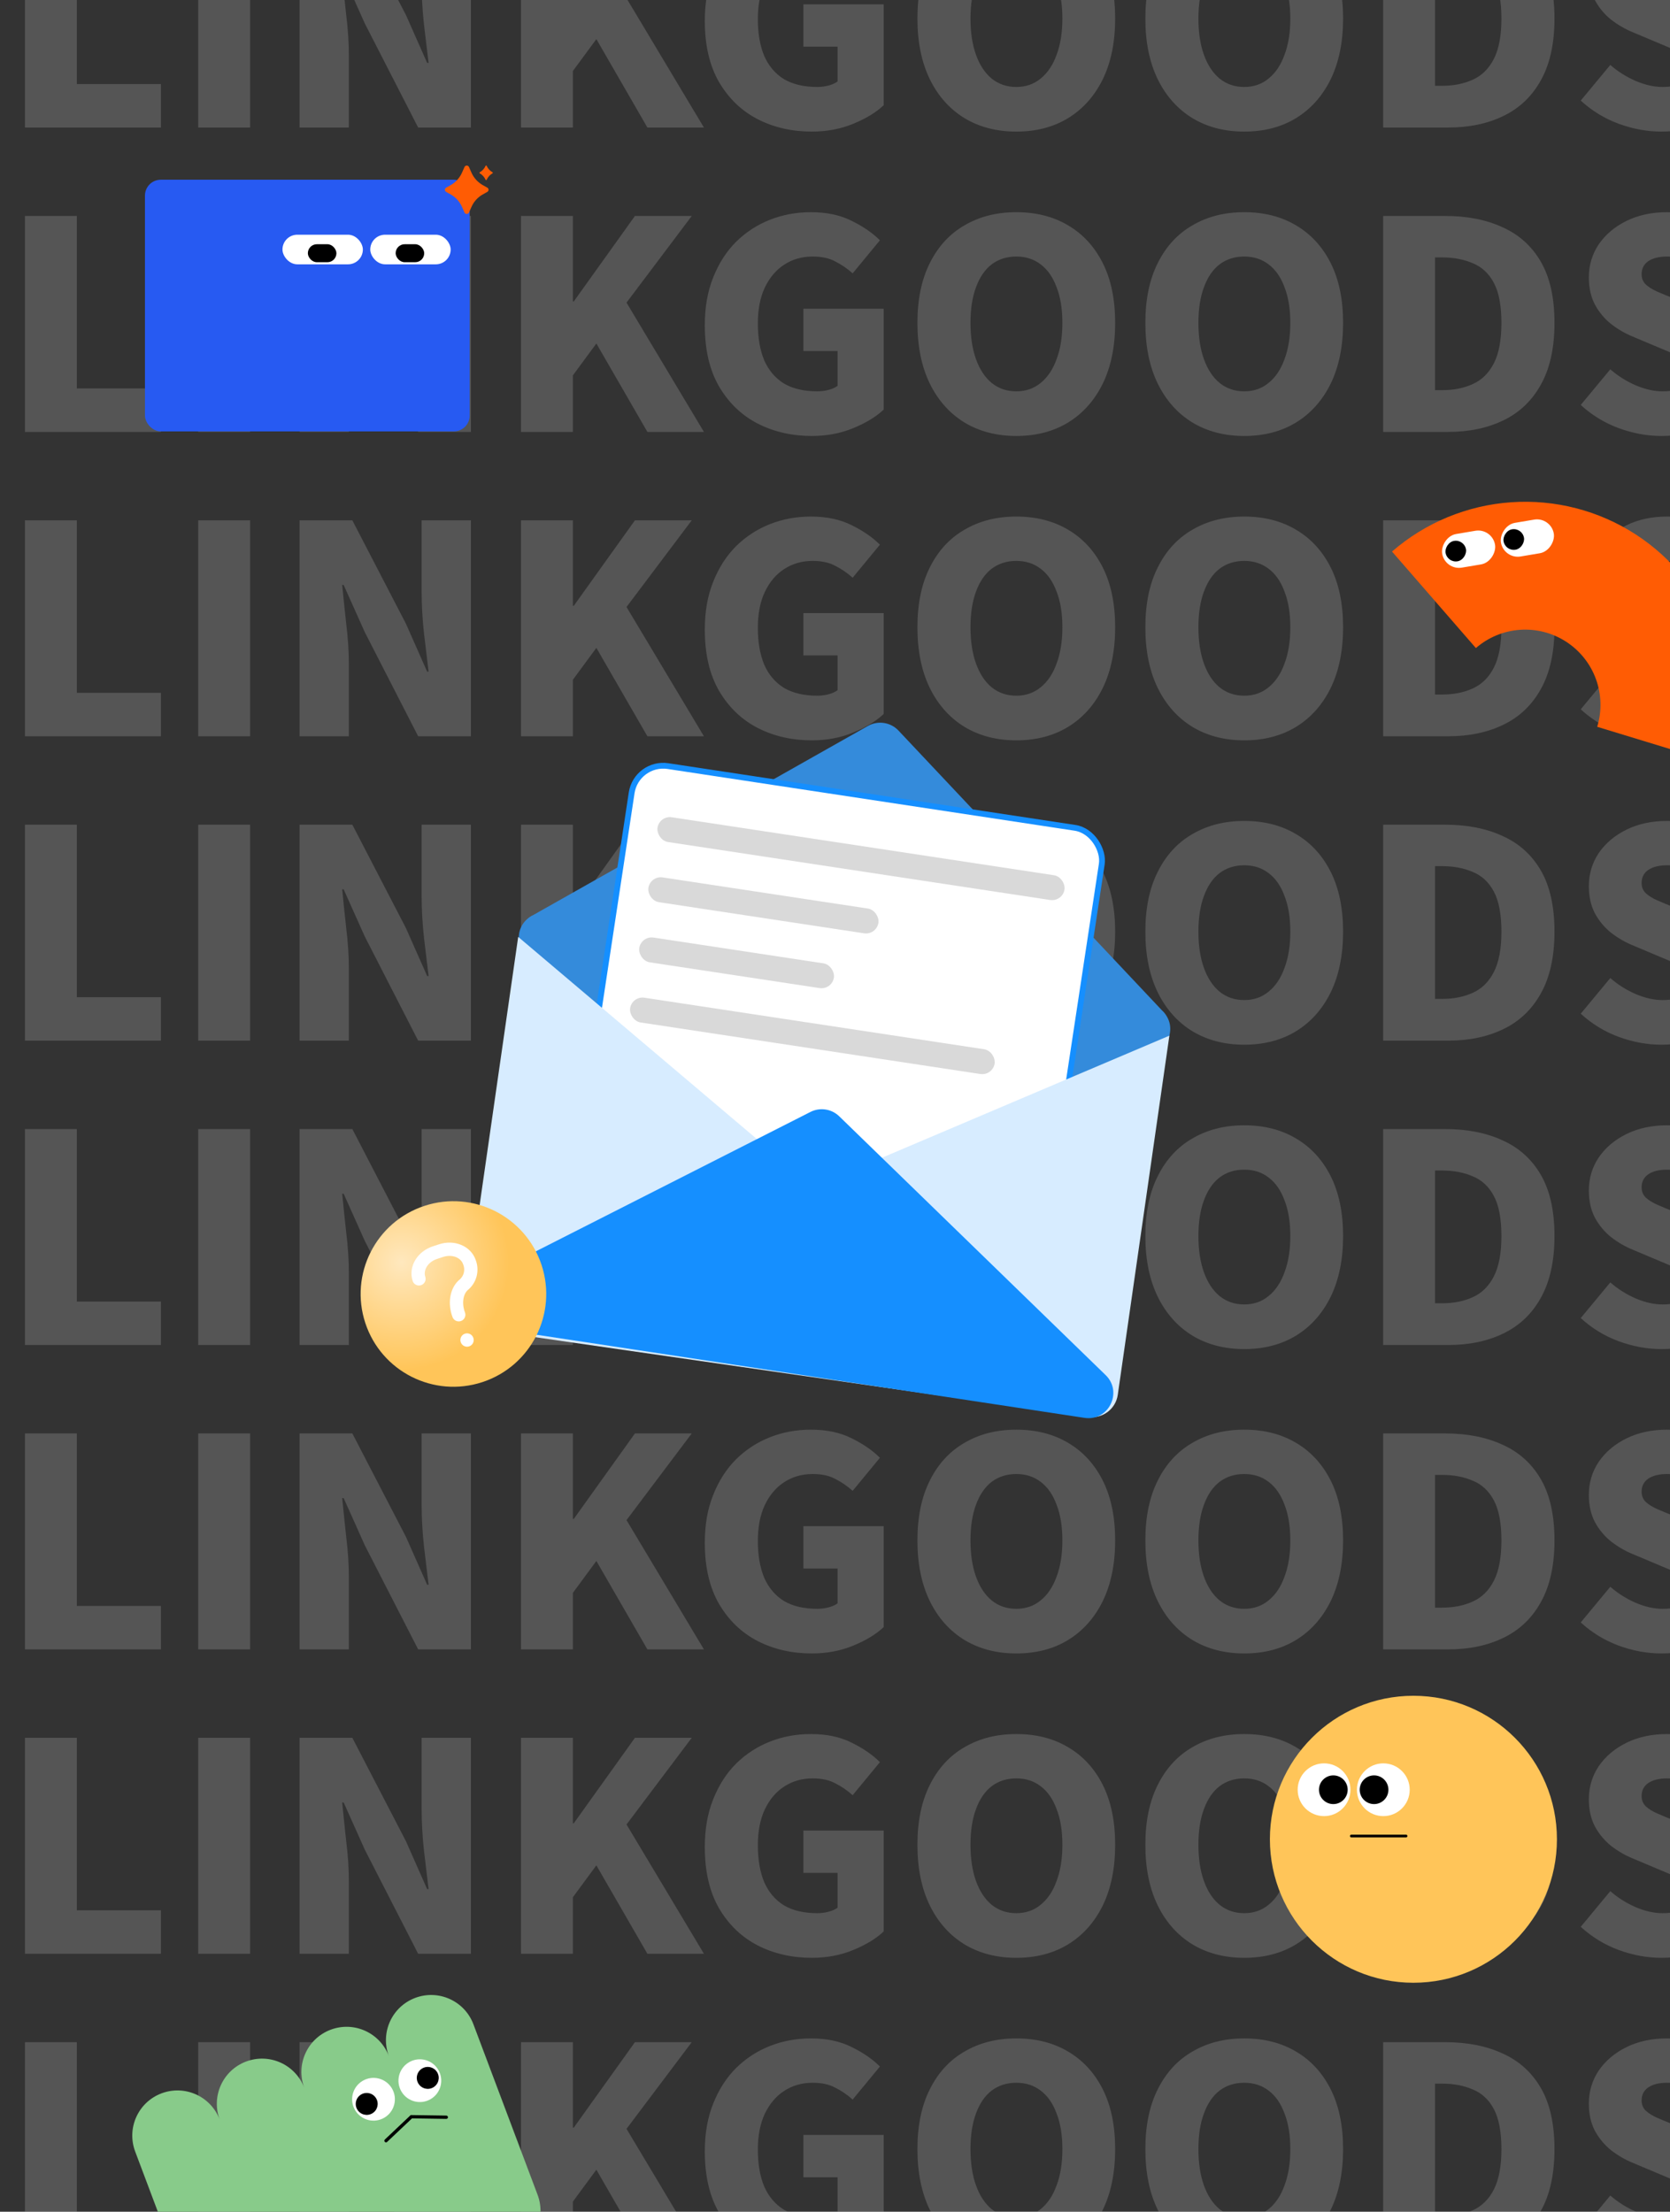 <svg width="576" height="763" viewBox="0 0 576 763" fill="none" xmlns="http://www.w3.org/2000/svg">
<rect x="0" y="0" width="576" height="763" fill="#333333" stroke="none"/>
<g clip-path="url(#clip0_2044_79027)">
<path opacity="0.2" d="M8.6 44V-30.5H26.5V29H55.5V44H8.6ZM68.366 44V-30.5H86.266V44H68.366ZM103.327 44V-30.5H121.527L140.027 5.2L147.327 21.7H147.827C147.36 17.767 146.827 13.333 146.227 8.4C145.693 3.4 145.427 -1.333 145.427 -5.8V-30.5H162.427V44H144.227L125.827 8.1L118.527 -8.2H118.027C118.427 -4.067 118.893 0.433 119.427 5.3C120.027 10.1 120.327 14.767 120.327 19.3V44H103.327ZM179.694 44V-30.5H197.594V-1H197.894L218.994 -30.5H238.594L216.094 -0.6L242.794 44H223.294L205.694 13.5L197.594 24.5V44H179.694ZM279.991 45.4C273.124 45.4 266.891 43.967 261.291 41.1C255.757 38.233 251.324 33.967 247.991 28.3C244.724 22.633 243.091 15.6 243.091 7.2C243.091 1 244.057 -4.5 245.991 -9.3C247.924 -14.167 250.557 -18.267 253.891 -21.6C257.291 -24.933 261.191 -27.467 265.591 -29.2C269.991 -30.933 274.691 -31.8 279.691 -31.8C285.157 -31.8 289.857 -30.8 293.791 -28.8C297.724 -26.867 300.957 -24.633 303.491 -22.1L294.091 -10.7C292.224 -12.367 290.224 -13.733 288.091 -14.8C286.024 -15.933 283.424 -16.5 280.291 -16.5C276.624 -16.5 273.357 -15.567 270.491 -13.7C267.691 -11.9 265.457 -9.267 263.791 -5.8C262.191 -2.4 261.391 1.733 261.391 6.6C261.391 11.533 262.124 15.767 263.591 19.3C265.124 22.767 267.391 25.433 270.391 27.3C273.457 29.1 277.291 30 281.891 30C283.224 30 284.524 29.833 285.791 29.5C287.057 29.167 288.091 28.7 288.891 28.1V16.1H277.091V1.5H304.791V36.3C302.191 38.767 298.691 40.9 294.291 42.7C289.957 44.5 285.191 45.4 279.991 45.4ZM350.53 45.4C343.797 45.4 337.864 43.867 332.73 40.8C327.597 37.667 323.597 33.2 320.73 27.4C317.864 21.533 316.43 14.533 316.43 6.4C316.43 -1.733 317.864 -8.633 320.73 -14.3C323.597 -20.033 327.597 -24.367 332.73 -27.3C337.864 -30.3 343.797 -31.8 350.53 -31.8C357.33 -31.8 363.264 -30.3 368.33 -27.3C373.464 -24.3 377.464 -19.967 380.33 -14.3C383.197 -8.633 384.63 -1.733 384.63 6.4C384.63 14.533 383.197 21.533 380.33 27.4C377.464 33.2 373.464 37.667 368.33 40.8C363.264 43.867 357.33 45.4 350.53 45.4ZM350.53 30C353.797 30 356.597 29.033 358.93 27.1C361.33 25.167 363.164 22.433 364.43 18.9C365.764 15.367 366.43 11.2 366.43 6.4C366.43 1.6 365.764 -2.5 364.43 -5.9C363.164 -9.367 361.33 -12 358.93 -13.8C356.597 -15.6 353.797 -16.5 350.53 -16.5C347.264 -16.5 344.43 -15.6 342.03 -13.8C339.697 -12 337.897 -9.367 336.63 -5.9C335.364 -2.5 334.73 1.6 334.73 6.4C334.73 11.2 335.364 15.367 336.63 18.9C337.897 22.433 339.697 25.167 342.03 27.1C344.43 29.033 347.264 30 350.53 30ZM429.144 45.4C422.41 45.4 416.477 43.867 411.344 40.8C406.21 37.667 402.21 33.2 399.344 27.4C396.477 21.533 395.044 14.533 395.044 6.4C395.044 -1.733 396.477 -8.633 399.344 -14.3C402.21 -20.033 406.21 -24.367 411.344 -27.3C416.477 -30.3 422.41 -31.8 429.144 -31.8C435.944 -31.8 441.877 -30.3 446.944 -27.3C452.077 -24.3 456.077 -19.967 458.944 -14.3C461.81 -8.633 463.244 -1.733 463.244 6.4C463.244 14.533 461.81 21.533 458.944 27.4C456.077 33.2 452.077 37.667 446.944 40.8C441.877 43.867 435.944 45.4 429.144 45.4ZM429.144 30C432.41 30 435.21 29.033 437.544 27.1C439.944 25.167 441.777 22.433 443.044 18.9C444.377 15.367 445.044 11.2 445.044 6.4C445.044 1.6 444.377 -2.5 443.044 -5.9C441.777 -9.367 439.944 -12 437.544 -13.8C435.21 -15.6 432.41 -16.5 429.144 -16.5C425.877 -16.5 423.044 -15.6 420.644 -13.8C418.31 -12 416.51 -9.367 415.244 -5.9C413.977 -2.5 413.344 1.6 413.344 6.4C413.344 11.2 413.977 15.367 415.244 18.9C416.51 22.433 418.31 25.167 420.644 27.1C423.044 29.033 425.877 30 429.144 30ZM477.057 44V-30.5H498.457C506.057 -30.5 512.657 -29.2 518.257 -26.6C523.924 -24.067 528.324 -20.1 531.457 -14.7C534.59 -9.3 536.157 -2.267 536.157 6.4C536.157 15 534.59 22.1 531.457 27.7C528.39 33.233 524.09 37.333 518.557 40C513.09 42.667 506.724 44 499.457 44H477.057ZM494.957 29.6H497.357C501.357 29.6 504.89 28.9 507.957 27.5C511.09 26.1 513.524 23.7 515.257 20.3C516.99 16.9 517.857 12.267 517.857 6.4C517.857 0.467 516.99 -4.133 515.257 -7.4C513.524 -10.667 511.09 -12.933 507.957 -14.2C504.89 -15.533 501.357 -16.2 497.357 -16.2H494.957V29.6ZM573.009 45.4C568.142 45.4 563.242 44.5 558.309 42.7C553.442 40.9 549.075 38.233 545.209 34.7L555.409 22.4C558.009 24.667 560.909 26.5 564.109 27.9C567.375 29.3 570.475 30 573.409 30C576.742 30 579.175 29.433 580.709 28.3C582.309 27.1 583.109 25.5 583.109 23.5C583.109 22.033 582.675 20.867 581.809 20C580.942 19.067 579.709 18.233 578.109 17.5C576.575 16.767 574.742 15.967 572.609 15.1L563.109 11.1C560.509 10.033 558.042 8.6 555.709 6.8C553.442 5 551.575 2.767 550.109 0.1C548.709 -2.567 548.009 -5.7 548.009 -9.3C548.009 -13.5 549.142 -17.3 551.409 -20.7C553.742 -24.1 556.942 -26.8 561.009 -28.8C565.075 -30.8 569.742 -31.8 575.009 -31.8C579.342 -31.8 583.642 -30.967 587.909 -29.3C592.175 -27.7 595.942 -25.267 599.209 -22L590.309 -10.8C587.842 -12.667 585.409 -14.067 583.009 -15C580.609 -16 577.942 -16.5 575.009 -16.5C572.275 -16.5 570.109 -15.967 568.509 -14.9C566.975 -13.833 566.209 -12.333 566.209 -10.4C566.209 -9 566.675 -7.833 567.609 -6.9C568.609 -5.967 569.942 -5.133 571.609 -4.4C573.275 -3.667 575.209 -2.867 577.409 -2L586.709 1.7C589.775 2.9 592.409 4.433 594.609 6.3C596.809 8.167 598.475 10.4 599.609 13C600.809 15.533 601.409 18.567 601.409 22.1C601.409 26.233 600.275 30.067 598.009 33.6C595.809 37.133 592.575 40 588.309 42.2C584.109 44.333 579.009 45.4 573.009 45.4Z" fill="#DFDFDF"/>
<path opacity="0.2" d="M8.6 149V74.5H26.5V134H55.5V149H8.6ZM68.366 149V74.5H86.266V149H68.366ZM103.327 149V74.5H121.527L140.027 110.2L147.327 126.7H147.827C147.36 122.767 146.827 118.333 146.227 113.4C145.693 108.4 145.427 103.667 145.427 99.2V74.5H162.427V149H144.227L125.827 113.1L118.527 96.8H118.027C118.427 100.933 118.893 105.433 119.427 110.3C120.027 115.1 120.327 119.767 120.327 124.3V149H103.327ZM179.694 149V74.5H197.594V104H197.894L218.994 74.5H238.594L216.094 104.4L242.794 149H223.294L205.694 118.5L197.594 129.5V149H179.694ZM279.991 150.4C273.124 150.4 266.891 148.967 261.291 146.1C255.757 143.233 251.324 138.967 247.991 133.3C244.724 127.633 243.091 120.6 243.091 112.2C243.091 106 244.057 100.5 245.991 95.7C247.924 90.833 250.557 86.733 253.891 83.4C257.291 80.067 261.191 77.533 265.591 75.8C269.991 74.067 274.691 73.2 279.691 73.2C285.157 73.2 289.857 74.2 293.791 76.2C297.724 78.133 300.957 80.367 303.491 82.9L294.091 94.3C292.224 92.633 290.224 91.267 288.091 90.2C286.024 89.067 283.424 88.5 280.291 88.5C276.624 88.5 273.357 89.433 270.491 91.3C267.691 93.1 265.457 95.733 263.791 99.2C262.191 102.6 261.391 106.733 261.391 111.6C261.391 116.533 262.124 120.767 263.591 124.3C265.124 127.767 267.391 130.433 270.391 132.3C273.457 134.1 277.291 135 281.891 135C283.224 135 284.524 134.833 285.791 134.5C287.057 134.167 288.091 133.7 288.891 133.1V121.1H277.091V106.5H304.791V141.3C302.191 143.767 298.691 145.9 294.291 147.7C289.957 149.5 285.191 150.4 279.991 150.4ZM350.53 150.4C343.797 150.4 337.864 148.867 332.73 145.8C327.597 142.667 323.597 138.2 320.73 132.4C317.864 126.533 316.43 119.533 316.43 111.4C316.43 103.267 317.864 96.367 320.73 90.7C323.597 84.967 327.597 80.633 332.73 77.7C337.864 74.7 343.797 73.2 350.53 73.2C357.33 73.2 363.264 74.7 368.33 77.7C373.464 80.7 377.464 85.033 380.33 90.7C383.197 96.367 384.63 103.267 384.63 111.4C384.63 119.533 383.197 126.533 380.33 132.4C377.464 138.2 373.464 142.667 368.33 145.8C363.264 148.867 357.33 150.4 350.53 150.4ZM350.53 135C353.797 135 356.597 134.033 358.93 132.1C361.33 130.167 363.164 127.433 364.43 123.9C365.764 120.367 366.43 116.2 366.43 111.4C366.43 106.6 365.764 102.5 364.43 99.1C363.164 95.633 361.33 93 358.93 91.2C356.597 89.4 353.797 88.5 350.53 88.5C347.264 88.5 344.43 89.4 342.03 91.2C339.697 93 337.897 95.633 336.63 99.1C335.364 102.5 334.73 106.6 334.73 111.4C334.73 116.2 335.364 120.367 336.63 123.9C337.897 127.433 339.697 130.167 342.03 132.1C344.43 134.033 347.264 135 350.53 135ZM429.144 150.4C422.41 150.4 416.477 148.867 411.344 145.8C406.21 142.667 402.21 138.2 399.344 132.4C396.477 126.533 395.044 119.533 395.044 111.4C395.044 103.267 396.477 96.367 399.344 90.7C402.21 84.967 406.21 80.633 411.344 77.7C416.477 74.7 422.41 73.2 429.144 73.2C435.944 73.2 441.877 74.7 446.944 77.7C452.077 80.7 456.077 85.033 458.944 90.7C461.81 96.367 463.244 103.267 463.244 111.4C463.244 119.533 461.81 126.533 458.944 132.4C456.077 138.2 452.077 142.667 446.944 145.8C441.877 148.867 435.944 150.4 429.144 150.4ZM429.144 135C432.41 135 435.21 134.033 437.544 132.1C439.944 130.167 441.777 127.433 443.044 123.9C444.377 120.367 445.044 116.2 445.044 111.4C445.044 106.6 444.377 102.5 443.044 99.1C441.777 95.633 439.944 93 437.544 91.2C435.21 89.4 432.41 88.5 429.144 88.5C425.877 88.5 423.044 89.4 420.644 91.2C418.31 93 416.51 95.633 415.244 99.1C413.977 102.5 413.344 106.6 413.344 111.4C413.344 116.2 413.977 120.367 415.244 123.9C416.51 127.433 418.31 130.167 420.644 132.1C423.044 134.033 425.877 135 429.144 135ZM477.057 149V74.5H498.457C506.057 74.5 512.657 75.8 518.257 78.4C523.924 80.933 528.324 84.9 531.457 90.3C534.59 95.7 536.157 102.733 536.157 111.4C536.157 120 534.59 127.1 531.457 132.7C528.39 138.233 524.09 142.333 518.557 145C513.09 147.667 506.724 149 499.457 149H477.057ZM494.957 134.6H497.357C501.357 134.6 504.89 133.9 507.957 132.5C511.09 131.1 513.524 128.7 515.257 125.3C516.99 121.9 517.857 117.267 517.857 111.4C517.857 105.467 516.99 100.867 515.257 97.6C513.524 94.333 511.09 92.067 507.957 90.8C504.89 89.467 501.357 88.8 497.357 88.8H494.957V134.6ZM573.009 150.4C568.142 150.4 563.242 149.5 558.309 147.7C553.442 145.9 549.075 143.233 545.209 139.7L555.409 127.4C558.009 129.667 560.909 131.5 564.109 132.9C567.375 134.3 570.475 135 573.409 135C576.742 135 579.175 134.433 580.709 133.3C582.309 132.1 583.109 130.5 583.109 128.5C583.109 127.033 582.675 125.867 581.809 125C580.942 124.067 579.709 123.233 578.109 122.5C576.575 121.767 574.742 120.967 572.609 120.1L563.109 116.1C560.509 115.033 558.042 113.6 555.709 111.8C553.442 110 551.575 107.767 550.109 105.1C548.709 102.433 548.009 99.3 548.009 95.7C548.009 91.5 549.142 87.7 551.409 84.3C553.742 80.9 556.942 78.2 561.009 76.2C565.075 74.2 569.742 73.2 575.009 73.2C579.342 73.2 583.642 74.033 587.909 75.7C592.175 77.3 595.942 79.733 599.209 83L590.309 94.2C587.842 92.333 585.409 90.933 583.009 90C580.609 89 577.942 88.5 575.009 88.5C572.275 88.5 570.109 89.033 568.509 90.1C566.975 91.167 566.209 92.667 566.209 94.6C566.209 96 566.675 97.167 567.609 98.1C568.609 99.033 569.942 99.867 571.609 100.6C573.275 101.333 575.209 102.133 577.409 103L586.709 106.7C589.775 107.9 592.409 109.433 594.609 111.3C596.809 113.167 598.475 115.4 599.609 118C600.809 120.533 601.409 123.567 601.409 127.1C601.409 131.233 600.275 135.067 598.009 138.6C595.809 142.133 592.575 145 588.309 147.2C584.109 149.333 579.009 150.4 573.009 150.4Z" fill="#DFDFDF"/>
<path opacity="0.2" d="M8.6 254V179.5H26.5V239H55.5V254H8.6ZM68.366 254V179.5H86.266V254H68.366ZM103.327 254V179.5H121.527L140.027 215.2L147.327 231.7H147.827C147.36 227.767 146.827 223.333 146.227 218.4C145.693 213.4 145.427 208.667 145.427 204.2V179.5H162.427V254H144.227L125.827 218.1L118.527 201.8H118.027C118.427 205.933 118.893 210.433 119.427 215.3C120.027 220.1 120.327 224.767 120.327 229.3V254H103.327ZM179.694 254V179.5H197.594V209H197.894L218.994 179.5H238.594L216.094 209.4L242.794 254H223.294L205.694 223.5L197.594 234.5V254H179.694ZM279.991 255.4C273.124 255.4 266.891 253.967 261.291 251.1C255.757 248.233 251.324 243.967 247.991 238.3C244.724 232.633 243.091 225.6 243.091 217.2C243.091 211 244.057 205.5 245.991 200.7C247.924 195.833 250.557 191.733 253.891 188.4C257.291 185.067 261.191 182.533 265.591 180.8C269.991 179.067 274.691 178.2 279.691 178.2C285.157 178.2 289.857 179.2 293.791 181.2C297.724 183.133 300.957 185.367 303.491 187.9L294.091 199.3C292.224 197.633 290.224 196.267 288.091 195.2C286.024 194.067 283.424 193.5 280.291 193.5C276.624 193.5 273.357 194.433 270.491 196.3C267.691 198.1 265.457 200.733 263.791 204.2C262.191 207.6 261.391 211.733 261.391 216.6C261.391 221.533 262.124 225.767 263.591 229.3C265.124 232.767 267.391 235.433 270.391 237.3C273.457 239.1 277.291 240 281.891 240C283.224 240 284.524 239.833 285.791 239.5C287.057 239.167 288.091 238.7 288.891 238.1V226.1H277.091V211.5H304.791V246.3C302.191 248.767 298.691 250.9 294.291 252.7C289.957 254.5 285.191 255.4 279.991 255.4ZM350.53 255.4C343.797 255.4 337.864 253.867 332.73 250.8C327.597 247.667 323.597 243.2 320.73 237.4C317.864 231.533 316.43 224.533 316.43 216.4C316.43 208.267 317.864 201.367 320.73 195.7C323.597 189.967 327.597 185.633 332.73 182.7C337.864 179.7 343.797 178.2 350.53 178.2C357.33 178.2 363.264 179.7 368.33 182.7C373.464 185.7 377.464 190.033 380.33 195.7C383.197 201.367 384.63 208.267 384.63 216.4C384.63 224.533 383.197 231.533 380.33 237.4C377.464 243.2 373.464 247.667 368.33 250.8C363.264 253.867 357.33 255.4 350.53 255.4ZM350.53 240C353.797 240 356.597 239.033 358.93 237.1C361.33 235.167 363.164 232.433 364.43 228.9C365.764 225.367 366.43 221.2 366.43 216.4C366.43 211.6 365.764 207.5 364.43 204.1C363.164 200.633 361.33 198 358.93 196.2C356.597 194.4 353.797 193.5 350.53 193.5C347.264 193.5 344.43 194.4 342.03 196.2C339.697 198 337.897 200.633 336.63 204.1C335.364 207.5 334.73 211.6 334.73 216.4C334.73 221.2 335.364 225.367 336.63 228.9C337.897 232.433 339.697 235.167 342.03 237.1C344.43 239.033 347.264 240 350.53 240ZM429.144 255.4C422.41 255.4 416.477 253.867 411.344 250.8C406.21 247.667 402.21 243.2 399.344 237.4C396.477 231.533 395.044 224.533 395.044 216.4C395.044 208.267 396.477 201.367 399.344 195.7C402.21 189.967 406.21 185.633 411.344 182.7C416.477 179.7 422.41 178.2 429.144 178.2C435.944 178.2 441.877 179.7 446.944 182.7C452.077 185.7 456.077 190.033 458.944 195.7C461.81 201.367 463.244 208.267 463.244 216.4C463.244 224.533 461.81 231.533 458.944 237.4C456.077 243.2 452.077 247.667 446.944 250.8C441.877 253.867 435.944 255.4 429.144 255.4ZM429.144 240C432.41 240 435.21 239.033 437.544 237.1C439.944 235.167 441.777 232.433 443.044 228.9C444.377 225.367 445.044 221.2 445.044 216.4C445.044 211.6 444.377 207.5 443.044 204.1C441.777 200.633 439.944 198 437.544 196.2C435.21 194.4 432.41 193.5 429.144 193.5C425.877 193.5 423.044 194.4 420.644 196.2C418.31 198 416.51 200.633 415.244 204.1C413.977 207.5 413.344 211.6 413.344 216.4C413.344 221.2 413.977 225.367 415.244 228.9C416.51 232.433 418.31 235.167 420.644 237.1C423.044 239.033 425.877 240 429.144 240ZM477.057 254V179.5H498.457C506.057 179.5 512.657 180.8 518.257 183.4C523.924 185.933 528.324 189.9 531.457 195.3C534.59 200.7 536.157 207.733 536.157 216.4C536.157 225 534.59 232.1 531.457 237.7C528.39 243.233 524.09 247.333 518.557 250C513.09 252.667 506.724 254 499.457 254H477.057ZM494.957 239.6H497.357C501.357 239.6 504.89 238.9 507.957 237.5C511.09 236.1 513.524 233.7 515.257 230.3C516.99 226.9 517.857 222.267 517.857 216.4C517.857 210.467 516.99 205.867 515.257 202.6C513.524 199.333 511.09 197.067 507.957 195.8C504.89 194.467 501.357 193.8 497.357 193.8H494.957V239.6ZM573.009 255.4C568.142 255.4 563.242 254.5 558.309 252.7C553.442 250.9 549.075 248.233 545.209 244.7L555.409 232.4C558.009 234.667 560.909 236.5 564.109 237.9C567.375 239.3 570.475 240 573.409 240C576.742 240 579.175 239.433 580.709 238.3C582.309 237.1 583.109 235.5 583.109 233.5C583.109 232.033 582.675 230.867 581.809 230C580.942 229.067 579.709 228.233 578.109 227.5C576.575 226.767 574.742 225.967 572.609 225.1L563.109 221.1C560.509 220.033 558.042 218.6 555.709 216.8C553.442 215 551.575 212.767 550.109 210.1C548.709 207.433 548.009 204.3 548.009 200.7C548.009 196.5 549.142 192.7 551.409 189.3C553.742 185.9 556.942 183.2 561.009 181.2C565.075 179.2 569.742 178.2 575.009 178.2C579.342 178.2 583.642 179.033 587.909 180.7C592.175 182.3 595.942 184.733 599.209 188L590.309 199.2C587.842 197.333 585.409 195.933 583.009 195C580.609 194 577.942 193.5 575.009 193.5C572.275 193.5 570.109 194.033 568.509 195.1C566.975 196.167 566.209 197.667 566.209 199.6C566.209 201 566.675 202.167 567.609 203.1C568.609 204.033 569.942 204.867 571.609 205.6C573.275 206.333 575.209 207.133 577.409 208L586.709 211.7C589.775 212.9 592.409 214.433 594.609 216.3C596.809 218.167 598.475 220.4 599.609 223C600.809 225.533 601.409 228.567 601.409 232.1C601.409 236.233 600.275 240.067 598.009 243.6C595.809 247.133 592.575 250 588.309 252.2C584.109 254.333 579.009 255.4 573.009 255.4Z" fill="#DFDFDF"/>
<path opacity="0.2" d="M8.6 359V284.5H26.5V344H55.5V359H8.6ZM68.366 359V284.5H86.266V359H68.366ZM103.327 359V284.5H121.527L140.027 320.2L147.327 336.7H147.827C147.36 332.767 146.827 328.333 146.227 323.4C145.693 318.4 145.427 313.667 145.427 309.2V284.5H162.427V359H144.227L125.827 323.1L118.527 306.8H118.027C118.427 310.933 118.893 315.433 119.427 320.3C120.027 325.1 120.327 329.767 120.327 334.3V359H103.327ZM179.694 359V284.5H197.594V314H197.894L218.994 284.5H238.594L216.094 314.4L242.794 359H223.294L205.694 328.5L197.594 339.5V359H179.694ZM279.991 360.4C273.124 360.4 266.891 358.967 261.291 356.1C255.757 353.233 251.324 348.967 247.991 343.3C244.724 337.633 243.091 330.6 243.091 322.2C243.091 316 244.057 310.5 245.991 305.7C247.924 300.833 250.557 296.733 253.891 293.4C257.291 290.067 261.191 287.533 265.591 285.8C269.991 284.067 274.691 283.2 279.691 283.2C285.157 283.2 289.857 284.2 293.791 286.2C297.724 288.133 300.957 290.367 303.491 292.9L294.091 304.3C292.224 302.633 290.224 301.267 288.091 300.2C286.024 299.067 283.424 298.5 280.291 298.5C276.624 298.5 273.357 299.433 270.491 301.3C267.691 303.1 265.457 305.733 263.791 309.2C262.191 312.6 261.391 316.733 261.391 321.6C261.391 326.533 262.124 330.767 263.591 334.3C265.124 337.767 267.391 340.433 270.391 342.3C273.457 344.1 277.291 345 281.891 345C283.224 345 284.524 344.833 285.791 344.5C287.057 344.167 288.091 343.7 288.891 343.1V331.1H277.091V316.5H304.791V351.3C302.191 353.767 298.691 355.9 294.291 357.7C289.957 359.5 285.191 360.4 279.991 360.4ZM350.53 360.4C343.797 360.4 337.864 358.867 332.73 355.8C327.597 352.667 323.597 348.2 320.73 342.4C317.864 336.533 316.43 329.533 316.43 321.4C316.43 313.267 317.864 306.367 320.73 300.7C323.597 294.967 327.597 290.633 332.73 287.7C337.864 284.7 343.797 283.2 350.53 283.2C357.33 283.2 363.264 284.7 368.33 287.7C373.464 290.7 377.464 295.033 380.33 300.7C383.197 306.367 384.63 313.267 384.63 321.4C384.63 329.533 383.197 336.533 380.33 342.4C377.464 348.2 373.464 352.667 368.33 355.8C363.264 358.867 357.33 360.4 350.53 360.4ZM350.53 345C353.797 345 356.597 344.033 358.93 342.1C361.33 340.167 363.164 337.433 364.43 333.9C365.764 330.367 366.43 326.2 366.43 321.4C366.43 316.6 365.764 312.5 364.43 309.1C363.164 305.633 361.33 303 358.93 301.2C356.597 299.4 353.797 298.5 350.53 298.5C347.264 298.5 344.43 299.4 342.03 301.2C339.697 303 337.897 305.633 336.63 309.1C335.364 312.5 334.73 316.6 334.73 321.4C334.73 326.2 335.364 330.367 336.63 333.9C337.897 337.433 339.697 340.167 342.03 342.1C344.43 344.033 347.264 345 350.53 345ZM429.144 360.4C422.41 360.4 416.477 358.867 411.344 355.8C406.21 352.667 402.21 348.2 399.344 342.4C396.477 336.533 395.044 329.533 395.044 321.4C395.044 313.267 396.477 306.367 399.344 300.7C402.21 294.967 406.21 290.633 411.344 287.7C416.477 284.7 422.41 283.2 429.144 283.2C435.944 283.2 441.877 284.7 446.944 287.7C452.077 290.7 456.077 295.033 458.944 300.7C461.81 306.367 463.244 313.267 463.244 321.4C463.244 329.533 461.81 336.533 458.944 342.4C456.077 348.2 452.077 352.667 446.944 355.8C441.877 358.867 435.944 360.4 429.144 360.4ZM429.144 345C432.41 345 435.21 344.033 437.544 342.1C439.944 340.167 441.777 337.433 443.044 333.9C444.377 330.367 445.044 326.2 445.044 321.4C445.044 316.6 444.377 312.5 443.044 309.1C441.777 305.633 439.944 303 437.544 301.2C435.21 299.4 432.41 298.5 429.144 298.5C425.877 298.5 423.044 299.4 420.644 301.2C418.31 303 416.51 305.633 415.244 309.1C413.977 312.5 413.344 316.6 413.344 321.4C413.344 326.2 413.977 330.367 415.244 333.9C416.51 337.433 418.31 340.167 420.644 342.1C423.044 344.033 425.877 345 429.144 345ZM477.057 359V284.5H498.457C506.057 284.5 512.657 285.8 518.257 288.4C523.924 290.933 528.324 294.9 531.457 300.3C534.59 305.7 536.157 312.733 536.157 321.4C536.157 330 534.59 337.1 531.457 342.7C528.39 348.233 524.09 352.333 518.557 355C513.09 357.667 506.724 359 499.457 359H477.057ZM494.957 344.6H497.357C501.357 344.6 504.89 343.9 507.957 342.5C511.09 341.1 513.524 338.7 515.257 335.3C516.99 331.9 517.857 327.267 517.857 321.4C517.857 315.467 516.99 310.867 515.257 307.6C513.524 304.333 511.09 302.067 507.957 300.8C504.89 299.467 501.357 298.8 497.357 298.8H494.957V344.6ZM573.009 360.4C568.142 360.4 563.242 359.5 558.309 357.7C553.442 355.9 549.075 353.233 545.209 349.7L555.409 337.4C558.009 339.667 560.909 341.5 564.109 342.9C567.375 344.3 570.475 345 573.409 345C576.742 345 579.175 344.433 580.709 343.3C582.309 342.1 583.109 340.5 583.109 338.5C583.109 337.033 582.675 335.867 581.809 335C580.942 334.067 579.709 333.233 578.109 332.5C576.575 331.767 574.742 330.967 572.609 330.1L563.109 326.1C560.509 325.033 558.042 323.6 555.709 321.8C553.442 320 551.575 317.767 550.109 315.1C548.709 312.433 548.009 309.3 548.009 305.7C548.009 301.5 549.142 297.7 551.409 294.3C553.742 290.9 556.942 288.2 561.009 286.2C565.075 284.2 569.742 283.2 575.009 283.2C579.342 283.2 583.642 284.033 587.909 285.7C592.175 287.3 595.942 289.733 599.209 293L590.309 304.2C587.842 302.333 585.409 300.933 583.009 300C580.609 299 577.942 298.5 575.009 298.5C572.275 298.5 570.109 299.033 568.509 300.1C566.975 301.167 566.209 302.667 566.209 304.6C566.209 306 566.675 307.167 567.609 308.1C568.609 309.033 569.942 309.867 571.609 310.6C573.275 311.333 575.209 312.133 577.409 313L586.709 316.7C589.775 317.9 592.409 319.433 594.609 321.3C596.809 323.167 598.475 325.4 599.609 328C600.809 330.533 601.409 333.567 601.409 337.1C601.409 341.233 600.275 345.067 598.009 348.6C595.809 352.133 592.575 355 588.309 357.2C584.109 359.333 579.009 360.4 573.009 360.4Z" fill="#DFDFDF"/>
<path opacity="0.2" d="M8.6 464V389.5H26.5V449H55.5V464H8.6ZM68.366 464V389.5H86.266V464H68.366ZM103.327 464V389.5H121.527L140.027 425.2L147.327 441.7H147.827C147.36 437.767 146.827 433.333 146.227 428.4C145.693 423.4 145.427 418.667 145.427 414.2V389.5H162.427V464H144.227L125.827 428.1L118.527 411.8H118.027C118.427 415.933 118.893 420.433 119.427 425.3C120.027 430.1 120.327 434.767 120.327 439.3V464H103.327ZM179.694 464V389.5H197.594V419H197.894L218.994 389.5H238.594L216.094 419.4L242.794 464H223.294L205.694 433.5L197.594 444.5V464H179.694ZM279.991 465.4C273.124 465.4 266.891 463.967 261.291 461.1C255.757 458.233 251.324 453.967 247.991 448.3C244.724 442.633 243.091 435.6 243.091 427.2C243.091 421 244.057 415.5 245.991 410.7C247.924 405.833 250.557 401.733 253.891 398.4C257.291 395.067 261.191 392.533 265.591 390.8C269.991 389.067 274.691 388.2 279.691 388.2C285.157 388.2 289.857 389.2 293.791 391.2C297.724 393.133 300.957 395.367 303.491 397.9L294.091 409.3C292.224 407.633 290.224 406.267 288.091 405.2C286.024 404.067 283.424 403.5 280.291 403.5C276.624 403.5 273.357 404.433 270.491 406.3C267.691 408.1 265.457 410.733 263.791 414.2C262.191 417.6 261.391 421.733 261.391 426.6C261.391 431.533 262.124 435.767 263.591 439.3C265.124 442.767 267.391 445.433 270.391 447.3C273.457 449.1 277.291 450 281.891 450C283.224 450 284.524 449.833 285.791 449.5C287.057 449.167 288.091 448.7 288.891 448.1V436.1H277.091V421.5H304.791V456.3C302.191 458.767 298.691 460.9 294.291 462.7C289.957 464.5 285.191 465.4 279.991 465.4ZM350.53 465.4C343.797 465.4 337.864 463.867 332.73 460.8C327.597 457.667 323.597 453.2 320.73 447.4C317.864 441.533 316.43 434.533 316.43 426.4C316.43 418.267 317.864 411.367 320.73 405.7C323.597 399.967 327.597 395.633 332.73 392.7C337.864 389.7 343.797 388.2 350.53 388.2C357.33 388.2 363.264 389.7 368.33 392.7C373.464 395.7 377.464 400.033 380.33 405.7C383.197 411.367 384.63 418.267 384.63 426.4C384.63 434.533 383.197 441.533 380.33 447.4C377.464 453.2 373.464 457.667 368.33 460.8C363.264 463.867 357.33 465.4 350.53 465.4ZM350.53 450C353.797 450 356.597 449.033 358.93 447.1C361.33 445.167 363.164 442.433 364.43 438.9C365.764 435.367 366.43 431.2 366.43 426.4C366.43 421.6 365.764 417.5 364.43 414.1C363.164 410.633 361.33 408 358.93 406.2C356.597 404.4 353.797 403.5 350.53 403.5C347.264 403.5 344.43 404.4 342.03 406.2C339.697 408 337.897 410.633 336.63 414.1C335.364 417.5 334.73 421.6 334.73 426.4C334.73 431.2 335.364 435.367 336.63 438.9C337.897 442.433 339.697 445.167 342.03 447.1C344.43 449.033 347.264 450 350.53 450ZM429.144 465.4C422.41 465.4 416.477 463.867 411.344 460.8C406.21 457.667 402.21 453.2 399.344 447.4C396.477 441.533 395.044 434.533 395.044 426.4C395.044 418.267 396.477 411.367 399.344 405.7C402.21 399.967 406.21 395.633 411.344 392.7C416.477 389.7 422.41 388.2 429.144 388.2C435.944 388.2 441.877 389.7 446.944 392.7C452.077 395.7 456.077 400.033 458.944 405.7C461.81 411.367 463.244 418.267 463.244 426.4C463.244 434.533 461.81 441.533 458.944 447.4C456.077 453.2 452.077 457.667 446.944 460.8C441.877 463.867 435.944 465.4 429.144 465.4ZM429.144 450C432.41 450 435.21 449.033 437.544 447.1C439.944 445.167 441.777 442.433 443.044 438.9C444.377 435.367 445.044 431.2 445.044 426.4C445.044 421.6 444.377 417.5 443.044 414.1C441.777 410.633 439.944 408 437.544 406.2C435.21 404.4 432.41 403.5 429.144 403.5C425.877 403.5 423.044 404.4 420.644 406.2C418.31 408 416.51 410.633 415.244 414.1C413.977 417.5 413.344 421.6 413.344 426.4C413.344 431.2 413.977 435.367 415.244 438.9C416.51 442.433 418.31 445.167 420.644 447.1C423.044 449.033 425.877 450 429.144 450ZM477.057 464V389.5H498.457C506.057 389.5 512.657 390.8 518.257 393.4C523.924 395.933 528.324 399.9 531.457 405.3C534.59 410.7 536.157 417.733 536.157 426.4C536.157 435 534.59 442.1 531.457 447.7C528.39 453.233 524.09 457.333 518.557 460C513.09 462.667 506.724 464 499.457 464H477.057ZM494.957 449.6H497.357C501.357 449.6 504.89 448.9 507.957 447.5C511.09 446.1 513.524 443.7 515.257 440.3C516.99 436.9 517.857 432.267 517.857 426.4C517.857 420.467 516.99 415.867 515.257 412.6C513.524 409.333 511.09 407.067 507.957 405.8C504.89 404.467 501.357 403.8 497.357 403.8H494.957V449.6ZM573.009 465.4C568.142 465.4 563.242 464.5 558.309 462.7C553.442 460.9 549.075 458.233 545.209 454.7L555.409 442.4C558.009 444.667 560.909 446.5 564.109 447.9C567.375 449.3 570.475 450 573.409 450C576.742 450 579.175 449.433 580.709 448.3C582.309 447.1 583.109 445.5 583.109 443.5C583.109 442.033 582.675 440.867 581.809 440C580.942 439.067 579.709 438.233 578.109 437.5C576.575 436.767 574.742 435.967 572.609 435.1L563.109 431.1C560.509 430.033 558.042 428.6 555.709 426.8C553.442 425 551.575 422.767 550.109 420.1C548.709 417.433 548.009 414.3 548.009 410.7C548.009 406.5 549.142 402.7 551.409 399.3C553.742 395.9 556.942 393.2 561.009 391.2C565.075 389.2 569.742 388.2 575.009 388.2C579.342 388.2 583.642 389.033 587.909 390.7C592.175 392.3 595.942 394.733 599.209 398L590.309 409.2C587.842 407.333 585.409 405.933 583.009 405C580.609 404 577.942 403.5 575.009 403.5C572.275 403.5 570.109 404.033 568.509 405.1C566.975 406.167 566.209 407.667 566.209 409.6C566.209 411 566.675 412.167 567.609 413.1C568.609 414.033 569.942 414.867 571.609 415.6C573.275 416.333 575.209 417.133 577.409 418L586.709 421.7C589.775 422.9 592.409 424.433 594.609 426.3C596.809 428.167 598.475 430.4 599.609 433C600.809 435.533 601.409 438.567 601.409 442.1C601.409 446.233 600.275 450.067 598.009 453.6C595.809 457.133 592.575 460 588.309 462.2C584.109 464.333 579.009 465.4 573.009 465.4Z" fill="#DFDFDF"/>
<path opacity="0.2" d="M8.6 569V494.5H26.5V554H55.5V569H8.6ZM68.366 569V494.5H86.266V569H68.366ZM103.327 569V494.5H121.527L140.027 530.2L147.327 546.7H147.827C147.36 542.767 146.827 538.333 146.227 533.4C145.693 528.4 145.427 523.667 145.427 519.2V494.5H162.427V569H144.227L125.827 533.1L118.527 516.8H118.027C118.427 520.933 118.893 525.433 119.427 530.3C120.027 535.1 120.327 539.767 120.327 544.3V569H103.327ZM179.694 569V494.5H197.594V524H197.894L218.994 494.5H238.594L216.094 524.4L242.794 569H223.294L205.694 538.5L197.594 549.5V569H179.694ZM279.991 570.4C273.124 570.4 266.891 568.967 261.291 566.1C255.757 563.233 251.324 558.967 247.991 553.3C244.724 547.633 243.091 540.6 243.091 532.2C243.091 526 244.057 520.5 245.991 515.7C247.924 510.833 250.557 506.733 253.891 503.4C257.291 500.067 261.191 497.533 265.591 495.8C269.991 494.067 274.691 493.2 279.691 493.2C285.157 493.2 289.857 494.2 293.791 496.2C297.724 498.133 300.957 500.367 303.491 502.9L294.091 514.3C292.224 512.633 290.224 511.267 288.091 510.2C286.024 509.067 283.424 508.5 280.291 508.5C276.624 508.5 273.357 509.433 270.491 511.3C267.691 513.1 265.457 515.733 263.791 519.2C262.191 522.6 261.391 526.733 261.391 531.6C261.391 536.533 262.124 540.767 263.591 544.3C265.124 547.767 267.391 550.433 270.391 552.3C273.457 554.1 277.291 555 281.891 555C283.224 555 284.524 554.833 285.791 554.5C287.057 554.167 288.091 553.7 288.891 553.1V541.1H277.091V526.5H304.791V561.3C302.191 563.767 298.691 565.9 294.291 567.7C289.957 569.5 285.191 570.4 279.991 570.4ZM350.53 570.4C343.797 570.4 337.864 568.867 332.73 565.8C327.597 562.667 323.597 558.2 320.73 552.4C317.864 546.533 316.43 539.533 316.43 531.4C316.43 523.267 317.864 516.367 320.73 510.7C323.597 504.967 327.597 500.633 332.73 497.7C337.864 494.7 343.797 493.2 350.53 493.2C357.33 493.2 363.264 494.7 368.33 497.7C373.464 500.7 377.464 505.033 380.33 510.7C383.197 516.367 384.63 523.267 384.63 531.4C384.63 539.533 383.197 546.533 380.33 552.4C377.464 558.2 373.464 562.667 368.33 565.8C363.264 568.867 357.33 570.4 350.53 570.4ZM350.53 555C353.797 555 356.597 554.033 358.93 552.1C361.33 550.167 363.164 547.433 364.43 543.9C365.764 540.367 366.43 536.2 366.43 531.4C366.43 526.6 365.764 522.5 364.43 519.1C363.164 515.633 361.33 513 358.93 511.2C356.597 509.4 353.797 508.5 350.53 508.5C347.264 508.5 344.43 509.4 342.03 511.2C339.697 513 337.897 515.633 336.63 519.1C335.364 522.5 334.73 526.6 334.73 531.4C334.73 536.2 335.364 540.367 336.63 543.9C337.897 547.433 339.697 550.167 342.03 552.1C344.43 554.033 347.264 555 350.53 555ZM429.144 570.4C422.41 570.4 416.477 568.867 411.344 565.8C406.21 562.667 402.21 558.2 399.344 552.4C396.477 546.533 395.044 539.533 395.044 531.4C395.044 523.267 396.477 516.367 399.344 510.7C402.21 504.967 406.21 500.633 411.344 497.7C416.477 494.7 422.41 493.2 429.144 493.2C435.944 493.2 441.877 494.7 446.944 497.7C452.077 500.7 456.077 505.033 458.944 510.7C461.81 516.367 463.244 523.267 463.244 531.4C463.244 539.533 461.81 546.533 458.944 552.4C456.077 558.2 452.077 562.667 446.944 565.8C441.877 568.867 435.944 570.4 429.144 570.4ZM429.144 555C432.41 555 435.21 554.033 437.544 552.1C439.944 550.167 441.777 547.433 443.044 543.9C444.377 540.367 445.044 536.2 445.044 531.4C445.044 526.6 444.377 522.5 443.044 519.1C441.777 515.633 439.944 513 437.544 511.2C435.21 509.4 432.41 508.5 429.144 508.5C425.877 508.5 423.044 509.4 420.644 511.2C418.31 513 416.51 515.633 415.244 519.1C413.977 522.5 413.344 526.6 413.344 531.4C413.344 536.2 413.977 540.367 415.244 543.9C416.51 547.433 418.31 550.167 420.644 552.1C423.044 554.033 425.877 555 429.144 555ZM477.057 569V494.5H498.457C506.057 494.5 512.657 495.8 518.257 498.4C523.924 500.933 528.324 504.9 531.457 510.3C534.59 515.7 536.157 522.733 536.157 531.4C536.157 540 534.59 547.1 531.457 552.7C528.39 558.233 524.09 562.333 518.557 565C513.09 567.667 506.724 569 499.457 569H477.057ZM494.957 554.6H497.357C501.357 554.6 504.89 553.9 507.957 552.5C511.09 551.1 513.524 548.7 515.257 545.3C516.99 541.9 517.857 537.267 517.857 531.4C517.857 525.467 516.99 520.867 515.257 517.6C513.524 514.333 511.09 512.067 507.957 510.8C504.89 509.467 501.357 508.8 497.357 508.8H494.957V554.6ZM573.009 570.4C568.142 570.4 563.242 569.5 558.309 567.7C553.442 565.9 549.075 563.233 545.209 559.7L555.409 547.4C558.009 549.667 560.909 551.5 564.109 552.9C567.375 554.3 570.475 555 573.409 555C576.742 555 579.175 554.433 580.709 553.3C582.309 552.1 583.109 550.5 583.109 548.5C583.109 547.033 582.675 545.867 581.809 545C580.942 544.067 579.709 543.233 578.109 542.5C576.575 541.767 574.742 540.967 572.609 540.1L563.109 536.1C560.509 535.033 558.042 533.6 555.709 531.8C553.442 530 551.575 527.767 550.109 525.1C548.709 522.433 548.009 519.3 548.009 515.7C548.009 511.5 549.142 507.7 551.409 504.3C553.742 500.9 556.942 498.2 561.009 496.2C565.075 494.2 569.742 493.2 575.009 493.2C579.342 493.2 583.642 494.033 587.909 495.7C592.175 497.3 595.942 499.733 599.209 503L590.309 514.2C587.842 512.333 585.409 510.933 583.009 510C580.609 509 577.942 508.5 575.009 508.5C572.275 508.5 570.109 509.033 568.509 510.1C566.975 511.167 566.209 512.667 566.209 514.6C566.209 516 566.675 517.167 567.609 518.1C568.609 519.033 569.942 519.867 571.609 520.6C573.275 521.333 575.209 522.133 577.409 523L586.709 526.7C589.775 527.9 592.409 529.433 594.609 531.3C596.809 533.167 598.475 535.4 599.609 538C600.809 540.533 601.409 543.567 601.409 547.1C601.409 551.233 600.275 555.067 598.009 558.6C595.809 562.133 592.575 565 588.309 567.2C584.109 569.333 579.009 570.4 573.009 570.4Z" fill="#DFDFDF"/>
<path opacity="0.2" d="M8.6 674V599.5H26.5V659H55.5V674H8.6ZM68.366 674V599.5H86.266V674H68.366ZM103.327 674V599.5H121.527L140.027 635.2L147.327 651.7H147.827C147.36 647.767 146.827 643.333 146.227 638.4C145.693 633.4 145.427 628.667 145.427 624.2V599.5H162.427V674H144.227L125.827 638.1L118.527 621.8H118.027C118.427 625.933 118.893 630.433 119.427 635.3C120.027 640.1 120.327 644.767 120.327 649.3V674H103.327ZM179.694 674V599.5H197.594V629H197.894L218.994 599.5H238.594L216.094 629.4L242.794 674H223.294L205.694 643.5L197.594 654.5V674H179.694ZM279.991 675.4C273.124 675.4 266.891 673.967 261.291 671.1C255.757 668.233 251.324 663.967 247.991 658.3C244.724 652.633 243.091 645.6 243.091 637.2C243.091 631 244.057 625.5 245.991 620.7C247.924 615.833 250.557 611.733 253.891 608.4C257.291 605.067 261.191 602.533 265.591 600.8C269.991 599.067 274.691 598.2 279.691 598.2C285.157 598.2 289.857 599.2 293.791 601.2C297.724 603.133 300.957 605.367 303.491 607.9L294.091 619.3C292.224 617.633 290.224 616.267 288.091 615.2C286.024 614.067 283.424 613.5 280.291 613.5C276.624 613.5 273.357 614.433 270.491 616.3C267.691 618.1 265.457 620.733 263.791 624.2C262.191 627.6 261.391 631.733 261.391 636.6C261.391 641.533 262.124 645.767 263.591 649.3C265.124 652.767 267.391 655.433 270.391 657.3C273.457 659.1 277.291 660 281.891 660C283.224 660 284.524 659.833 285.791 659.5C287.057 659.167 288.091 658.7 288.891 658.1V646.1H277.091V631.5H304.791V666.3C302.191 668.767 298.691 670.9 294.291 672.7C289.957 674.5 285.191 675.4 279.991 675.4ZM350.53 675.4C343.797 675.4 337.864 673.867 332.73 670.8C327.597 667.667 323.597 663.2 320.73 657.4C317.864 651.533 316.43 644.533 316.43 636.4C316.43 628.267 317.864 621.367 320.73 615.7C323.597 609.967 327.597 605.633 332.73 602.7C337.864 599.7 343.797 598.2 350.53 598.2C357.33 598.2 363.264 599.7 368.33 602.7C373.464 605.7 377.464 610.033 380.33 615.7C383.197 621.367 384.63 628.267 384.63 636.4C384.63 644.533 383.197 651.533 380.33 657.4C377.464 663.2 373.464 667.667 368.33 670.8C363.264 673.867 357.33 675.4 350.53 675.4ZM350.53 660C353.797 660 356.597 659.033 358.93 657.1C361.33 655.167 363.164 652.433 364.43 648.9C365.764 645.367 366.43 641.2 366.43 636.4C366.43 631.6 365.764 627.5 364.43 624.1C363.164 620.633 361.33 618 358.93 616.2C356.597 614.4 353.797 613.5 350.53 613.5C347.264 613.5 344.43 614.4 342.03 616.2C339.697 618 337.897 620.633 336.63 624.1C335.364 627.5 334.73 631.6 334.73 636.4C334.73 641.2 335.364 645.367 336.63 648.9C337.897 652.433 339.697 655.167 342.03 657.1C344.43 659.033 347.264 660 350.53 660ZM429.144 675.4C422.41 675.4 416.477 673.867 411.344 670.8C406.21 667.667 402.21 663.2 399.344 657.4C396.477 651.533 395.044 644.533 395.044 636.4C395.044 628.267 396.477 621.367 399.344 615.7C402.21 609.967 406.21 605.633 411.344 602.7C416.477 599.7 422.41 598.2 429.144 598.2C435.944 598.2 441.877 599.7 446.944 602.7C452.077 605.7 456.077 610.033 458.944 615.7C461.81 621.367 463.244 628.267 463.244 636.4C463.244 644.533 461.81 651.533 458.944 657.4C456.077 663.2 452.077 667.667 446.944 670.8C441.877 673.867 435.944 675.4 429.144 675.4ZM429.144 660C432.41 660 435.21 659.033 437.544 657.1C439.944 655.167 441.777 652.433 443.044 648.9C444.377 645.367 445.044 641.2 445.044 636.4C445.044 631.6 444.377 627.5 443.044 624.1C441.777 620.633 439.944 618 437.544 616.2C435.21 614.4 432.41 613.5 429.144 613.5C425.877 613.5 423.044 614.4 420.644 616.2C418.31 618 416.51 620.633 415.244 624.1C413.977 627.5 413.344 631.6 413.344 636.4C413.344 641.2 413.977 645.367 415.244 648.9C416.51 652.433 418.31 655.167 420.644 657.1C423.044 659.033 425.877 660 429.144 660ZM477.057 674V599.5H498.457C506.057 599.5 512.657 600.8 518.257 603.4C523.924 605.933 528.324 609.9 531.457 615.3C534.59 620.7 536.157 627.733 536.157 636.4C536.157 645 534.59 652.1 531.457 657.7C528.39 663.233 524.09 667.333 518.557 670C513.09 672.667 506.724 674 499.457 674H477.057ZM494.957 659.6H497.357C501.357 659.6 504.89 658.9 507.957 657.5C511.09 656.1 513.524 653.7 515.257 650.3C516.99 646.9 517.857 642.267 517.857 636.4C517.857 630.467 516.99 625.867 515.257 622.6C513.524 619.333 511.09 617.067 507.957 615.8C504.89 614.467 501.357 613.8 497.357 613.8H494.957V659.6ZM573.009 675.4C568.142 675.4 563.242 674.5 558.309 672.7C553.442 670.9 549.075 668.233 545.209 664.7L555.409 652.4C558.009 654.667 560.909 656.5 564.109 657.9C567.375 659.3 570.475 660 573.409 660C576.742 660 579.175 659.433 580.709 658.3C582.309 657.1 583.109 655.5 583.109 653.5C583.109 652.033 582.675 650.867 581.809 650C580.942 649.067 579.709 648.233 578.109 647.5C576.575 646.767 574.742 645.967 572.609 645.1L563.109 641.1C560.509 640.033 558.042 638.6 555.709 636.8C553.442 635 551.575 632.767 550.109 630.1C548.709 627.433 548.009 624.3 548.009 620.7C548.009 616.5 549.142 612.7 551.409 609.3C553.742 605.9 556.942 603.2 561.009 601.2C565.075 599.2 569.742 598.2 575.009 598.2C579.342 598.2 583.642 599.033 587.909 600.7C592.175 602.3 595.942 604.733 599.209 608L590.309 619.2C587.842 617.333 585.409 615.933 583.009 615C580.609 614 577.942 613.5 575.009 613.5C572.275 613.5 570.109 614.033 568.509 615.1C566.975 616.167 566.209 617.667 566.209 619.6C566.209 621 566.675 622.167 567.609 623.1C568.609 624.033 569.942 624.867 571.609 625.6C573.275 626.333 575.209 627.133 577.409 628L586.709 631.7C589.775 632.9 592.409 634.433 594.609 636.3C596.809 638.167 598.475 640.4 599.609 643C600.809 645.533 601.409 648.567 601.409 652.1C601.409 656.233 600.275 660.067 598.009 663.6C595.809 667.133 592.575 670 588.309 672.2C584.109 674.333 579.009 675.4 573.009 675.4Z" fill="#DFDFDF"/>
<path opacity="0.2" d="M8.6 779V704.5H26.5V764H55.5V779H8.6ZM68.366 779V704.5H86.266V779H68.366ZM103.327 779V704.5H121.527L140.027 740.2L147.327 756.7H147.827C147.36 752.767 146.827 748.333 146.227 743.4C145.693 738.4 145.427 733.667 145.427 729.2V704.5H162.427V779H144.227L125.827 743.1L118.527 726.8H118.027C118.427 730.933 118.893 735.433 119.427 740.3C120.027 745.1 120.327 749.767 120.327 754.3V779H103.327ZM179.694 779V704.5H197.594V734H197.894L218.994 704.5H238.594L216.094 734.4L242.794 779H223.294L205.694 748.5L197.594 759.5V779H179.694ZM279.991 780.4C273.124 780.4 266.891 778.967 261.291 776.1C255.757 773.233 251.324 768.967 247.991 763.3C244.724 757.633 243.091 750.6 243.091 742.2C243.091 736 244.057 730.5 245.991 725.7C247.924 720.833 250.557 716.733 253.891 713.4C257.291 710.067 261.191 707.533 265.591 705.8C269.991 704.067 274.691 703.2 279.691 703.2C285.157 703.2 289.857 704.2 293.791 706.2C297.724 708.133 300.957 710.367 303.491 712.9L294.091 724.3C292.224 722.633 290.224 721.267 288.091 720.2C286.024 719.067 283.424 718.5 280.291 718.5C276.624 718.5 273.357 719.433 270.491 721.3C267.691 723.1 265.457 725.733 263.791 729.2C262.191 732.6 261.391 736.733 261.391 741.6C261.391 746.533 262.124 750.767 263.591 754.3C265.124 757.767 267.391 760.433 270.391 762.3C273.457 764.1 277.291 765 281.891 765C283.224 765 284.524 764.833 285.791 764.5C287.057 764.167 288.091 763.7 288.891 763.1V751.1H277.091V736.5H304.791V771.3C302.191 773.767 298.691 775.9 294.291 777.7C289.957 779.5 285.191 780.4 279.991 780.4ZM350.53 780.4C343.797 780.4 337.864 778.867 332.73 775.8C327.597 772.667 323.597 768.2 320.73 762.4C317.864 756.533 316.43 749.533 316.43 741.4C316.43 733.267 317.864 726.367 320.73 720.7C323.597 714.967 327.597 710.633 332.73 707.7C337.864 704.7 343.797 703.2 350.53 703.2C357.33 703.2 363.264 704.7 368.33 707.7C373.464 710.7 377.464 715.033 380.33 720.7C383.197 726.367 384.63 733.267 384.63 741.4C384.63 749.533 383.197 756.533 380.33 762.4C377.464 768.2 373.464 772.667 368.33 775.8C363.264 778.867 357.33 780.4 350.53 780.4ZM350.53 765C353.797 765 356.597 764.033 358.93 762.1C361.33 760.167 363.164 757.433 364.43 753.9C365.764 750.367 366.43 746.2 366.43 741.4C366.43 736.6 365.764 732.5 364.43 729.1C363.164 725.633 361.33 723 358.93 721.2C356.597 719.4 353.797 718.5 350.53 718.5C347.264 718.5 344.43 719.4 342.03 721.2C339.697 723 337.897 725.633 336.63 729.1C335.364 732.5 334.73 736.6 334.73 741.4C334.73 746.2 335.364 750.367 336.63 753.9C337.897 757.433 339.697 760.167 342.03 762.1C344.43 764.033 347.264 765 350.53 765ZM429.144 780.4C422.41 780.4 416.477 778.867 411.344 775.8C406.21 772.667 402.21 768.2 399.344 762.4C396.477 756.533 395.044 749.533 395.044 741.4C395.044 733.267 396.477 726.367 399.344 720.7C402.21 714.967 406.21 710.633 411.344 707.7C416.477 704.7 422.41 703.2 429.144 703.2C435.944 703.2 441.877 704.7 446.944 707.7C452.077 710.7 456.077 715.033 458.944 720.7C461.81 726.367 463.244 733.267 463.244 741.4C463.244 749.533 461.81 756.533 458.944 762.4C456.077 768.2 452.077 772.667 446.944 775.8C441.877 778.867 435.944 780.4 429.144 780.4ZM429.144 765C432.41 765 435.21 764.033 437.544 762.1C439.944 760.167 441.777 757.433 443.044 753.9C444.377 750.367 445.044 746.2 445.044 741.4C445.044 736.6 444.377 732.5 443.044 729.1C441.777 725.633 439.944 723 437.544 721.2C435.21 719.4 432.41 718.5 429.144 718.5C425.877 718.5 423.044 719.4 420.644 721.2C418.31 723 416.51 725.633 415.244 729.1C413.977 732.5 413.344 736.6 413.344 741.4C413.344 746.2 413.977 750.367 415.244 753.9C416.51 757.433 418.31 760.167 420.644 762.1C423.044 764.033 425.877 765 429.144 765ZM477.057 779V704.5H498.457C506.057 704.5 512.657 705.8 518.257 708.4C523.924 710.933 528.324 714.9 531.457 720.3C534.59 725.7 536.157 732.733 536.157 741.4C536.157 750 534.59 757.1 531.457 762.7C528.39 768.233 524.09 772.333 518.557 775C513.09 777.667 506.724 779 499.457 779H477.057ZM494.957 764.6H497.357C501.357 764.6 504.89 763.9 507.957 762.5C511.09 761.1 513.524 758.7 515.257 755.3C516.99 751.9 517.857 747.267 517.857 741.4C517.857 735.467 516.99 730.867 515.257 727.6C513.524 724.333 511.09 722.067 507.957 720.8C504.89 719.467 501.357 718.8 497.357 718.8H494.957V764.6ZM573.009 780.4C568.142 780.4 563.242 779.5 558.309 777.7C553.442 775.9 549.075 773.233 545.209 769.7L555.409 757.4C558.009 759.667 560.909 761.5 564.109 762.9C567.375 764.3 570.475 765 573.409 765C576.742 765 579.175 764.433 580.709 763.3C582.309 762.1 583.109 760.5 583.109 758.5C583.109 757.033 582.675 755.867 581.809 755C580.942 754.067 579.709 753.233 578.109 752.5C576.575 751.767 574.742 750.967 572.609 750.1L563.109 746.1C560.509 745.033 558.042 743.6 555.709 741.8C553.442 740 551.575 737.767 550.109 735.1C548.709 732.433 548.009 729.3 548.009 725.7C548.009 721.5 549.142 717.7 551.409 714.3C553.742 710.9 556.942 708.2 561.009 706.2C565.075 704.2 569.742 703.2 575.009 703.2C579.342 703.2 583.642 704.033 587.909 705.7C592.175 707.3 595.942 709.733 599.209 713L590.309 724.2C587.842 722.333 585.409 720.933 583.009 720C580.609 719 577.942 718.5 575.009 718.5C572.275 718.5 570.109 719.033 568.509 720.1C566.975 721.167 566.209 722.667 566.209 724.6C566.209 726 566.675 727.167 567.609 728.1C568.609 729.033 569.942 729.867 571.609 730.6C573.275 731.333 575.209 732.133 577.409 733L586.709 736.7C589.775 737.9 592.409 739.433 594.609 741.3C596.809 743.167 598.475 745.4 599.609 748C600.809 750.533 601.409 753.567 601.409 757.1C601.409 761.233 600.275 765.067 598.009 768.6C595.809 772.133 592.575 775 588.309 777.2C584.109 779.333 579.009 780.4 573.009 780.4Z" fill="#DFDFDF"/>
<circle cx="487.5" cy="634.5" r="49.5" fill="#FFC559"/>
<circle cx="456.682" cy="617.415" r="9.102" fill="white"/>
<circle cx="459.876" cy="617.415" r="4.95" fill="black"/>
<circle cx="477.121" cy="617.415" r="9.102" fill="white"/>
<circle cx="473.928" cy="617.415" r="4.95" fill="black"/>
<path d="M466.103 633.382H484.945" stroke="black" stroke-width="0.958" stroke-linecap="round"/>
<path d="M480.12 190.272C491.6 180.297 506.014 174.329 521.185 173.268C536.356 172.208 551.461 176.112 564.217 184.393C576.973 192.674 586.689 204.88 591.896 219.169C597.103 233.458 597.519 249.054 593.082 263.6L550.894 250.73C552.538 245.341 552.384 239.564 550.455 234.271C548.526 228.978 544.927 224.456 540.202 221.389C535.476 218.321 529.881 216.875 524.261 217.267C518.641 217.66 513.301 219.871 509.049 223.566L480.12 190.272Z" fill="#FF5C04"/>
<rect width="18.492" height="11.768" rx="5.884" transform="matrix(0.986 -0.166 -0.166 -0.986 518.666 192.949)" fill="white"/>
<rect width="7.145" height="7.145" rx="3.572" transform="matrix(0.986 -0.166 -0.166 -0.986 519.186 190.231)" fill="black"/>
<rect width="18.492" height="11.768" rx="5.884" transform="matrix(0.986 -0.166 -0.166 -0.986 498.396 196.797)" fill="white"/>
<rect width="7.145" height="7.145" rx="3.572" transform="matrix(0.986 -0.166 -0.166 -0.986 499.186 194.231)" fill="black"/>
<path d="M88.837 810.157C96.897 807.123 100.963 798.142 97.927 790.075C100.963 798.142 109.941 802.215 118.002 799.181C126.062 796.148 130.128 787.166 127.092 779.099C130.128 787.166 139.106 791.239 147.166 788.206C155.227 785.172 159.292 776.191 156.257 768.124C159.292 776.191 168.271 780.263 176.331 777.23C184.392 774.197 188.457 765.215 185.421 757.148L163.287 698.332C160.251 690.264 151.273 686.192 143.212 689.225C135.152 692.259 131.086 701.24 134.122 709.307C131.086 701.24 122.108 697.167 114.047 700.201C105.987 703.234 101.921 712.216 104.957 720.283C101.921 712.216 92.943 708.143 84.883 711.176C76.822 714.21 72.757 723.191 75.793 731.258C72.757 723.191 63.779 719.119 55.718 722.152C47.657 725.186 43.592 734.167 46.628 742.234L68.762 801.051C71.798 809.118 80.776 813.19 88.837 810.157Z" fill="#88CB8A"/>
<circle cx="128.824" cy="724.192" r="7.375" transform="rotate(-30.691 128.824 724.192)" fill="white"/>
<circle cx="144.811" cy="717.782" r="7.375" transform="rotate(-30.691 144.811 717.782)" fill="white"/>
<circle cx="147.539" cy="716.822" r="3.782" transform="rotate(-30.691 147.539 716.822)" fill="black"/>
<circle cx="126.481" cy="725.802" r="3.782" transform="rotate(-30.691 126.481 725.802)" fill="black"/>
<path d="M133.135 738.494L141.884 730.216L153.927 730.395" stroke="black" stroke-width="1.135" stroke-linecap="round"/>
<path d="M299.358 250.432C302.821 248.475 307.174 249.136 309.901 252.032L400.714 348.487C401.444 349.135 402.044 349.897 402.504 350.731C403.531 352.501 403.82 354.449 403.523 356.285C403.262 358.125 402.408 359.899 400.903 361.285C400.216 361.945 399.417 362.495 398.527 362.897L283.192 428.076C279.728 430.033 275.375 429.373 272.647 426.476L181.833 330.02C181.102 329.371 180.501 328.608 180.041 327.772C179.019 326.007 178.73 324.064 179.023 322.233L179.026 322.215C179.288 320.382 180.138 318.615 181.634 317.233C182.323 316.569 183.125 316.014 184.02 315.61L299.358 250.432Z" fill="#348BDB"/>
<rect x="219.516" y="262.633" width="164" height="199" rx="11" transform="rotate(8.627 219.516 262.633)" fill="white" stroke="#158FFF" stroke-width="2"/>
<rect x="227.431" y="281.286" width="141.975" height="8.642" rx="4.321" transform="rotate(8.627 227.431 281.286)" fill="#D9D9D9"/>
<rect x="224.282" y="302.036" width="80.247" height="8.642" rx="4.321" transform="rotate(8.627 224.282 302.036)" fill="#D9D9D9"/>
<rect x="221.134" y="322.787" width="67.901" height="8.642" rx="4.321" transform="rotate(8.627 221.134 322.787)" fill="#D9D9D9"/>
<rect x="217.986" y="343.537" width="127.16" height="8.642" rx="4.321" transform="rotate(8.627 217.986 343.537)" fill="#D9D9D9"/>
<path d="M178.73 323.2L276.299 405.861C278.893 408.06 282.505 408.608 285.635 407.278L403.331 357.277L385.531 481.176C384.824 486.098 380.259 489.514 375.337 488.804L168.303 458.942C163.385 458.233 159.973 453.672 160.68 448.754L178.73 323.2Z" fill="#D7ECFF"/>
<path d="M279.527 383.594C282.82 381.921 286.812 382.527 289.462 385.101L381.353 474.382C387.382 480.24 382.346 490.385 374.034 489.124L167.906 457.85C159.594 456.589 157.794 445.406 165.289 441.6L279.527 383.594Z" fill="#158FFF"/>
<circle cx="156.393" cy="446.393" r="32" transform="rotate(-18.198 156.393 446.393)" fill="url(#paint0_radial_2044_79027)"/>
<path d="M144.503 441.179C143.934 439.446 144.19 437.521 145.217 435.827C146.243 434.132 147.955 432.807 149.976 432.143L152.153 431.427C154.174 430.763 156.338 430.813 158.17 431.569C160.001 432.324 161.35 433.721 161.92 435.453C162.464 436.84 162.544 438.367 162.146 439.803C161.748 441.239 160.894 442.507 159.713 443.416C158.583 444.481 157.827 446.046 157.558 447.874C157.289 449.703 157.522 451.697 158.221 453.555M161.084 462.263L161.091 462.285" stroke="white" stroke-width="4.583" stroke-linecap="round" stroke-linejoin="round"/>
<rect x="50" y="62" width="112" height="86.827" rx="5.472" fill="#275AF2"/>
<rect x="97.427" y="80.971" width="27.726" height="10.215" rx="5.107" fill="white"/>
<rect x="127.707" y="80.971" width="27.726" height="10.215" rx="5.107" fill="white"/>
<rect x="136.463" y="84.254" width="9.85" height="6.202" rx="3.101" fill="black"/>
<rect x="106.182" y="84.254" width="9.85" height="6.202" rx="3.101" fill="black"/>
<g clip-path="url(#clip1_2044_79027)">
<path d="M160.21 57.619C160.493 56.984 161.363 56.953 161.705 57.524L161.754 57.619L162.625 59.58C163.386 61.291 164.651 62.729 166.251 63.702L166.52 63.86L168.067 64.73C168.19 64.799 168.294 64.897 168.369 65.016C168.444 65.135 168.488 65.272 168.497 65.412C168.506 65.553 168.48 65.694 168.421 65.821C168.361 65.949 168.271 66.06 168.158 66.144L168.068 66.203L166.52 67.072C164.888 67.991 163.574 69.385 162.756 71.07L162.625 71.353L161.754 73.313C161.471 73.949 160.601 73.98 160.26 73.409L160.21 73.313L159.339 71.353C158.579 69.642 157.314 68.203 155.713 67.23L155.444 67.072L153.897 66.203C153.775 66.134 153.671 66.035 153.596 65.916C153.52 65.797 153.476 65.661 153.467 65.52C153.458 65.38 153.485 65.239 153.544 65.111C153.603 64.983 153.693 64.872 153.806 64.788L153.897 64.73L155.444 63.86C157.077 62.942 158.39 61.547 159.208 59.862L159.339 59.58L160.21 57.619ZM167.855 57.207C168.27 58.15 168.978 58.934 169.874 59.443C170.007 59.518 170.007 59.71 169.874 59.785C168.978 60.294 168.27 61.079 167.854 62.022C167.839 62.057 167.813 62.087 167.78 62.109C167.748 62.13 167.709 62.141 167.671 62.141C167.632 62.141 167.594 62.13 167.561 62.109C167.528 62.087 167.502 62.057 167.487 62.022C167.071 61.079 166.363 60.295 165.468 59.786C165.437 59.769 165.412 59.744 165.395 59.714C165.377 59.684 165.368 59.65 165.368 59.615C165.368 59.58 165.377 59.546 165.395 59.516C165.412 59.486 165.437 59.461 165.468 59.443C166.364 58.934 167.072 58.15 167.487 57.206C167.502 57.171 167.528 57.141 167.561 57.119C167.594 57.098 167.632 57.087 167.671 57.087C167.709 57.087 167.748 57.098 167.78 57.119C167.813 57.141 167.839 57.171 167.854 57.206L167.855 57.207Z" fill="#FF5C04"/>
</g>
</g>
<defs>
<radialGradient id="paint0_radial_2044_79027" cx="0" cy="0" r="1" gradientUnits="userSpaceOnUse" gradientTransform="translate(142.797 430.457) rotate(64.835) scale(37.138)">
<stop stop-color="#FFE8BE"/>
<stop offset="1" stop-color="#FFC559"/>
</radialGradient>
<clipPath id="clip0_2044_79027">
<rect width="576" height="763" fill="white"/>
</clipPath>
<clipPath id="clip1_2044_79027">
<rect width="20.065" height="20.065" fill="white" transform="translate(151.785 55.434)"/>
</clipPath>
</defs>
</svg>
